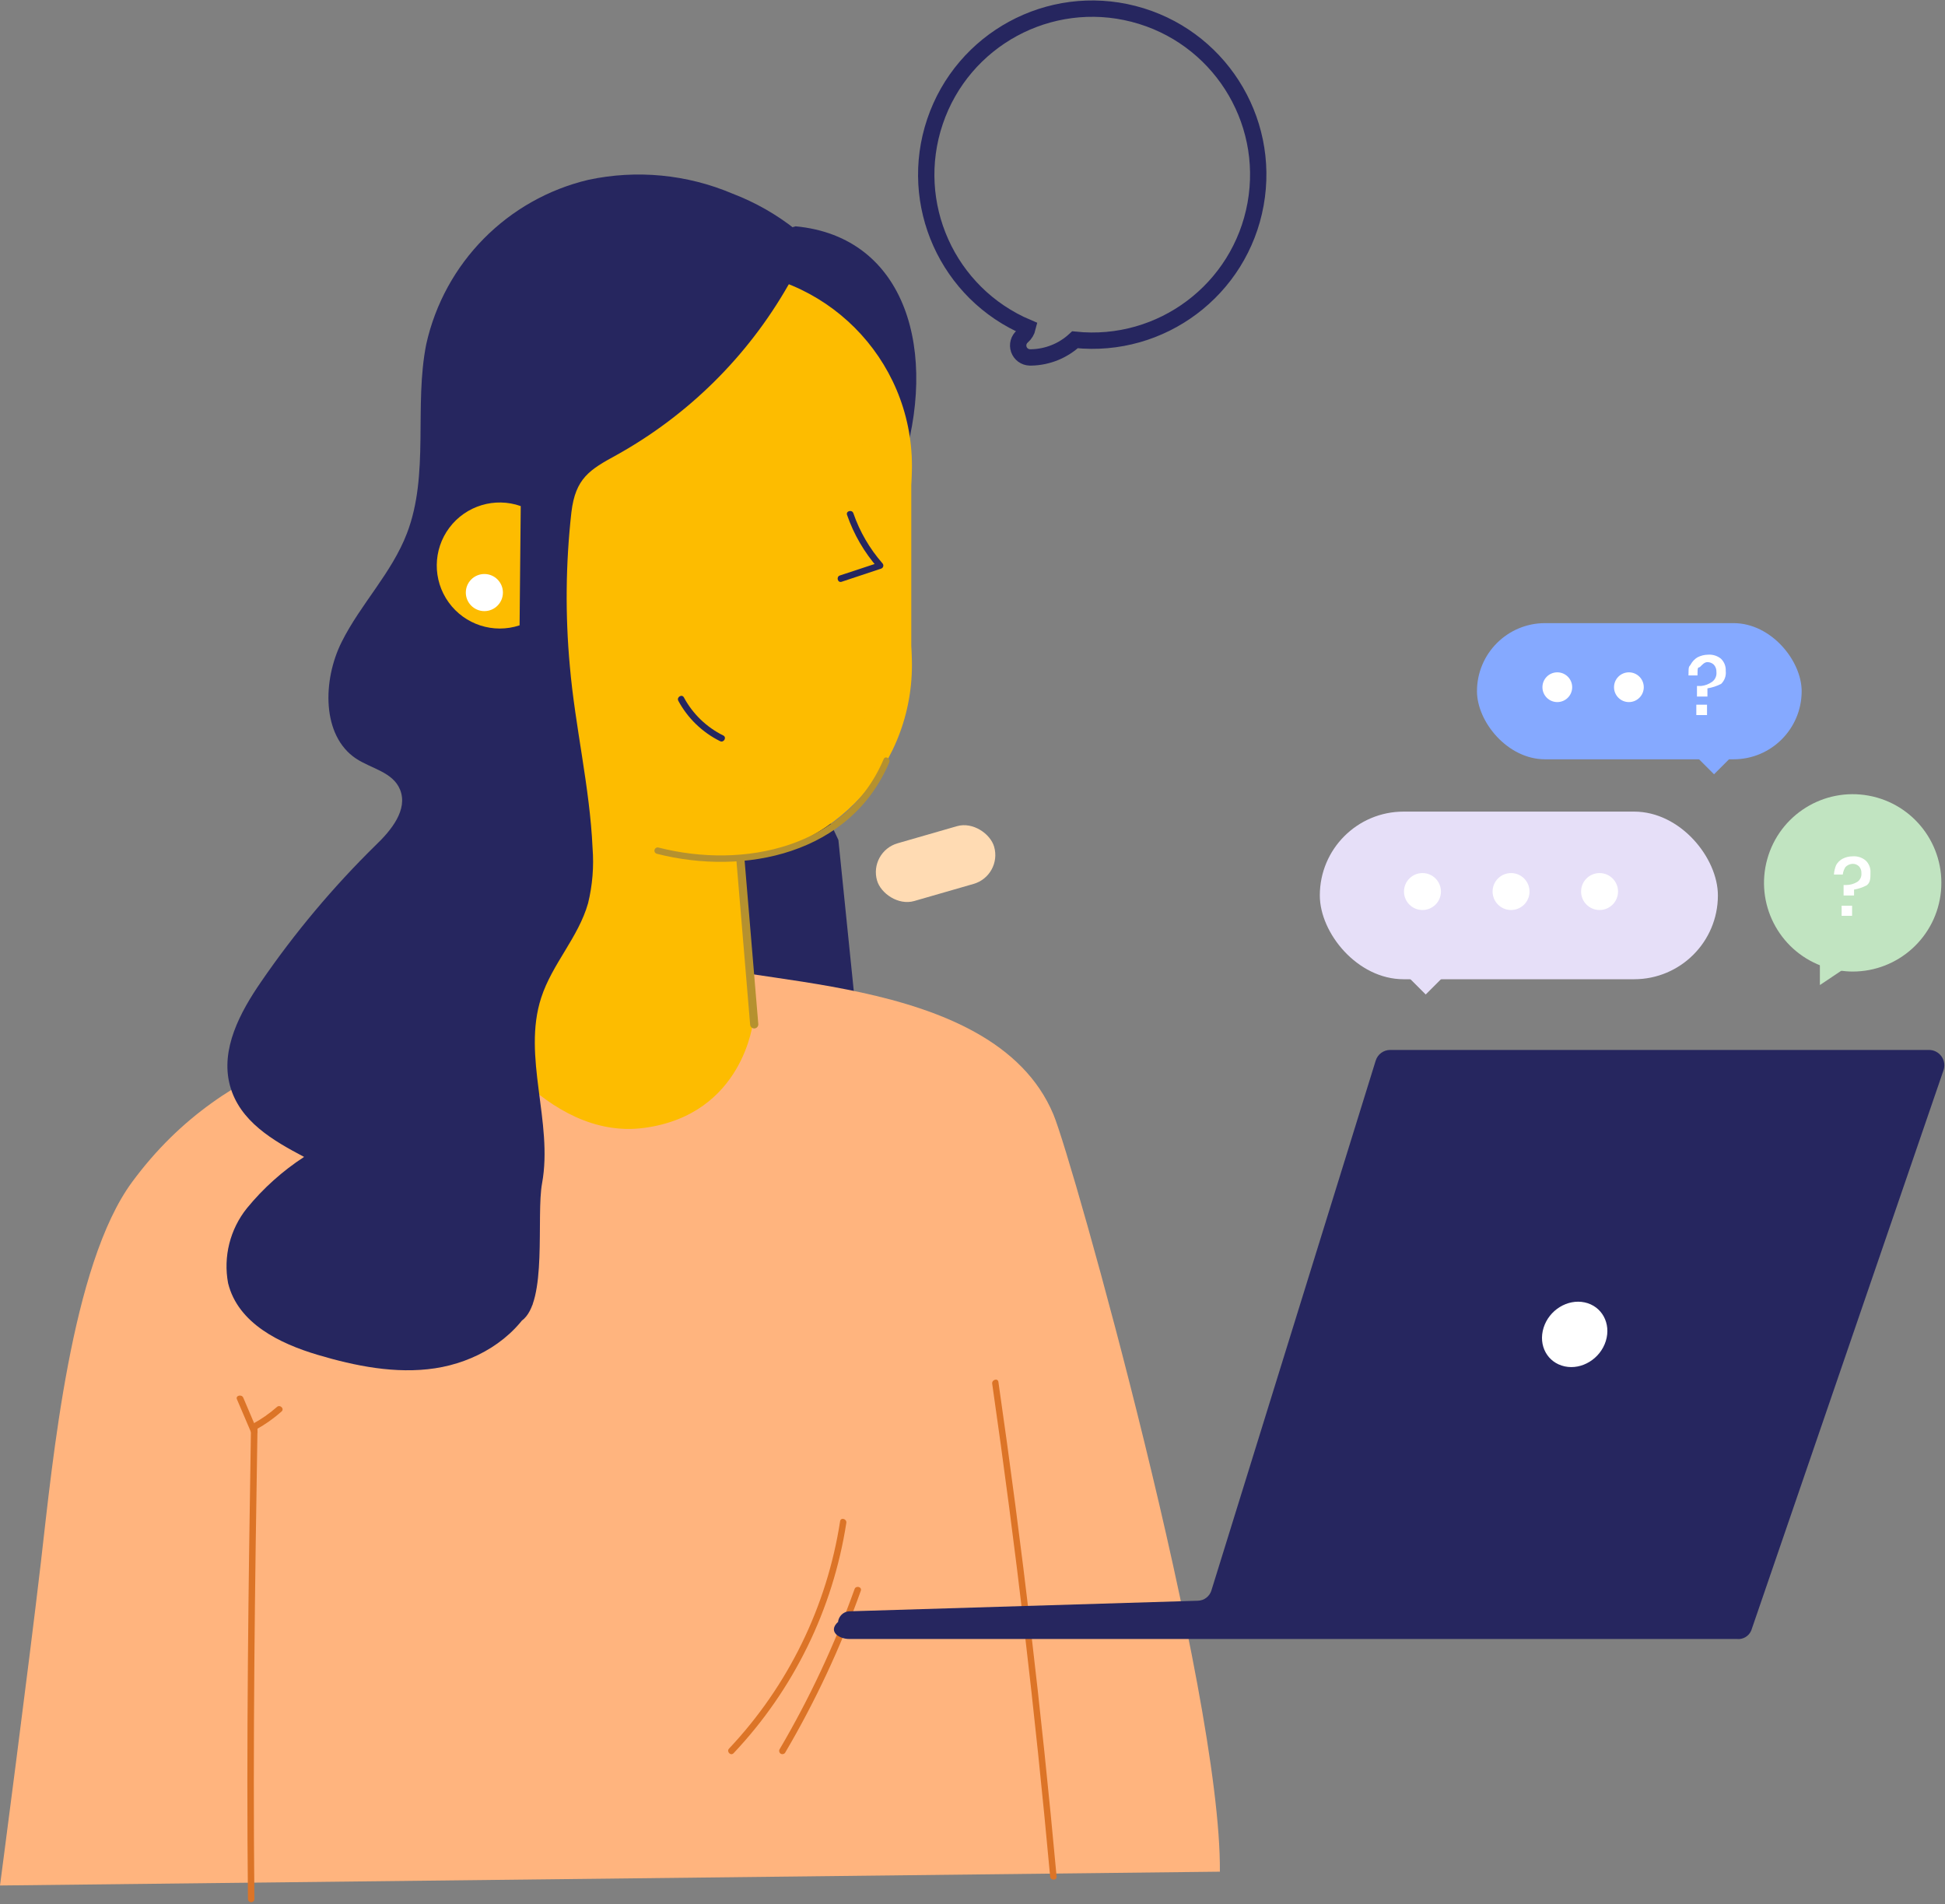 <svg height="233" viewBox="0 0 238 233" width="238" xmlns="http://www.w3.org/2000/svg"><rect x="0" y="0" width="238" height="233" fill="#808080" stroke="none"/><g fill="none" fill-rule="evenodd" transform="translate(0 1)"><rect fill="#e6dff8" fill-rule="nonzero" height="20.51" rx="10.25" transform="matrix(-1 0 0 -1 371.71 217.11)" width="48.71" x="161.5" y="98.3"/><path d="m172.904 116.845h3.17v3.17h-3.17z" fill="#e6dff8" fill-rule="nonzero" transform="matrix(.707 -.707 .707 .707 -32.636 158.069)"/><circle cx="174.06" cy="108.08" fill="#fff" fill-rule="nonzero" r="2.26"/><circle cx="184.9" cy="108.08" fill="#fff" fill-rule="nonzero" r="2.26"/><circle cx="195.73" cy="108.08" fill="#fff" fill-rule="nonzero" r="2.26"/><rect fill="#85a9ff" fill-rule="nonzero" height="16.66" rx="8.33" transform="matrix(-1 0 0 -1 401.19 167.14)" width="39.73" x="180.73" y="75.24"/><path d="m208.123 89.838h3.2v3.2h-3.2z" fill="#85a9ff" fill-rule="nonzero" transform="matrix(-.707 -.707 .707 -.707 293.364 304.391)"/><circle cx="199.32" cy="83.08" fill="#fff" fill-rule="nonzero" r="1.82"/><circle cx="190.56" cy="83.08" fill="#fff" fill-rule="nonzero" r="1.82"/><path d="m225 117.73c-.267-.002-.522.111-.7.31-.239.255-.512.477-.81.66.02-.24.02-.48 0-.72-.043-.363-.281-.674-.62-.81-5.254-1.985-8.125-7.651-6.618-13.062 1.507-5.41 6.894-8.776 12.418-7.759 5.524 1.017 9.358 6.082 8.838 11.674s-5.221 9.864-10.838 9.846c-.523-.003-1.044-.047-1.56-.13z" fill="#c1e4c1" fill-rule="nonzero"/><path d="m210.57 79.58c.414.39.633.943.6 1.51.07.585-.137 1.169-.56 1.58-.527.272-1.094.457-1.68.55v1h-1.28v-1.29h.5c.499-.05.976-.233 1.38-.53.361-.279.55-.726.5-1.18.017-.321-.091-.636-.3-.88-.213-.216-.506-.335-.81-.33-.37 0-.66.36-.88.57s-.33-.22-.33 1.06h-1.1c0-1.28.08-1 .27-1.34.191-.358.474-.658.82-.87.401-.211.847-.325 1.3-.33.565-.043 1.126.128 1.57.48zm-1.69 5.64v1.27h-1.31v-1.27z" fill="#fff" fill-rule="nonzero"/><path d="m228.29 104.28c.408.381.624.923.59 1.48 0 .69 0 1.2-.45 1.55-.487.262-1.014.441-1.56.53v.72h-1.28v-1.28h.33c.476-.003.942-.134 1.35-.38.353-.241.545-.655.5-1.08.019-.306-.09-.607-.3-.83-.213-.207-.503-.315-.8-.3-.327.021-.633.164-.86.4-.169.278-.278.588-.32.91h-1.08c.025-.399.116-.791.27-1.16.187-.331.465-.601.8-.78.382-.189.803-.289 1.23-.29.573-.04 1.139.143 1.58.51zm-1.66 5.53v1.24h-1.28v-1.24z" fill="#fff" fill-rule="nonzero"/><path d="m13 42.73c-.603-.02-1.131-.408-1.33-.977s-.028-1.202.43-1.593c.323-.285.55-.662.65-1.08-9.798-4.138-14.744-15.133-11.34-25.209 3.403-10.076 14.004-15.82 24.304-13.17 10.3 2.651 16.811 12.798 14.927 23.266-1.883 10.467-11.523 17.709-22.101 16.604-1.45 1.345-3.342 2.114-5.32 2.16z" stroke="#26265f" stroke-width="2" transform="translate(113)"/><path d="m96 145.1c3.23.48 7.12.7 9.12-1.88 1.44-1.86 1.27-4.46 1-6.8l-3.53-34.65-2.82-6c-1.969-.562-3.973-.99-6-1.28h-8.53s-6.62 3.85-6 5.77 4.48 30.55 6.4 33.11 7.08 12.06 7.08 12.06z" fill="#26265f" fill-rule="nonzero"/><path d="m61.66 120.81c-17 4.84-33.68 6.8-45.48 22.79-7.49 10.13-9.73 34.06-11.18 46.57s-5 39.52-5 39.52l149.27-1.69c.2-22.06-18-87-20.37-92.65-7.45-17.79-39.74-15.5-46.23-19.4z" fill="#ffb47e" fill-rule="nonzero"/><path d="m58 123.94v-60.56l29.31-1.6 4.85 62.16s-1.16 11.43-13.35 13.06-20.81-13.06-20.81-13.06z" fill="#fdbc00" fill-rule="nonzero"/><path d="m97.36 26.69c13.58 1.28 17.55 15.43 12.9 29.75 0 0-6.12-13-12.58-20.73s-.32-9.02-.32-9.02z" fill="#26265f" fill-rule="nonzero"/><path d="m71.21 81.24c7.344 6.801 17.204 10.207 27.18 9.39.23 0 .23-.38 0-.36-9.879.817-19.647-2.546-26.93-9.27-.16-.16-.42.09-.25.25z" fill="#b5912f" fill-rule="nonzero"/><path d="m92.29 124.33-2.83-33.81" stroke="#b5912f" stroke-linecap="round" stroke-linejoin="round"/><g fill-rule="nonzero"><path d="m30.71 173.68c-.31 19.24-.57 38.48-.37 57.72.031.194.198.337.395.337s.364-.143.395-.337c-.2-19.24.06-38.48.38-57.72 0-.221-.179-.4-.4-.4s-.4.179-.4.4z" fill="#dc7427"/><path d="m31.32 173.91c1.121-.62 2.171-1.361 3.13-2.21.39-.34-.18-.9-.56-.56-.918.808-1.924 1.509-3 2.09-.45.25-.05.93.4.68z" fill="#dc7427"/><path d="m29 170.22c.56 1.34 1.15 2.66 1.71 4 .19.46 1 .26.76-.21-.55-1.34-1.15-2.66-1.7-4-.2-.47-1-.26-.77.21z" fill="#dc7427"/><path d="m121.41 168.3c2.88 20 5.243 40.097 7.09 60.29.05.51.84.51.79 0-1.847-20.22-4.22-40.39-7.12-60.51-.07-.5-.83-.28-.76.22z" fill="#dc7427"/><path d="m102.8 185.12c-1.613 10.434-6.351 20.134-13.59 27.82-.35.37.21.94.56.56 7.344-7.776 12.153-17.6 13.79-28.17.08-.5-.68-.72-.76-.21z" fill="#dc7427"/><path d="m104.57 193.42c-2.441 6.817-5.518 13.389-9.19 19.63-.09.188-.021.414.16.519s.411.053.53-.119c3.704-6.297 6.804-12.93 9.26-19.81.18-.49-.59-.69-.76-.22z" fill="#dc7427"/><circle cx="87.66" cy="80.36" fill="#fdbc00" r="23.93"/><circle cx="87.66" cy="56.01" fill="#fdbc00" r="23.93"/><path d="m111.51 80.36v-25.63l-26.65-6-21.13 2.5-3.73 47.77s13.8 4.48 14.06 4.48 27.38-13.07 28-12.83 9.45-10.29 9.45-10.29z" fill="#fdbc00"/><path d="m103.65 62c.825 2.384 2.105 4.585 3.77 6.48l.17-.66-4.82 1.59c-.48.16-.27.93.21.77l4.82-1.6c.134-.038.239-.144.276-.279s0-.279-.096-.381c-1.571-1.795-2.78-3.876-3.56-6.13-.17-.48-.94-.27-.77.21z" fill="#26265f"/><path d="m63.84 160.59c3.19-2.28 1.75-12.79 2.49-16.81 1.37-7.49-2.45-15.49-.11-22.7 1.34-4.14 4.55-7.38 5.74-11.57.539-2.203.724-4.478.55-6.74-.34-7.48-2.13-14.8-2.78-22.25-.577-6.273-.513-12.589.19-18.85.5-4.16 2.23-5.2 5.53-7 8.765-4.876 16.028-12.059 21-20.77 1.51-2.6 3.48-4.62.92-6.8-2.339-1.857-4.949-3.345-7.74-4.41-5.564-2.361-11.719-2.951-17.63-1.69-9.915 2.35-17.619 10.155-19.84 20.1-1.52 7.6.41 15.9-2.36 23.14-1.87 4.89-5.67 8.65-8 13.32s-2.45 11.44 1.76 14.25c1.87 1.24 4.51 1.64 5.39 3.8 1 2.46-1.09 5-3 6.82-5.193 5.099-9.882 10.689-14 16.69-2.56 3.71-5 8.25-3.82 12.67s5.31 6.77 9.08 8.76c-2.643 1.72-5.005 3.838-7 6.28-2.066 2.575-2.906 5.924-2.3 9.17 1.22 4.93 6.34 7.39 10.94 8.76s9.58 2.38 14.39 1.65 9.55-3.4 12-7.9" fill="#26265f"/><path d="m63.72 60.92c-3.177-1.121-6.714-.048-8.735 2.648s-2.056 6.392-.088 9.127c1.968 2.735 5.484 3.875 8.682 2.815" fill="#fdbc00"/><path d="m83 84.74c1.151 2.136 2.937 3.861 5.11 4.94.45.23.85-.45.4-.69-2.051-1.011-3.736-2.637-4.82-4.65-.23-.46-.92-.06-.69.4z" fill="#26265f"/><rect fill="#ffdbb3" height="7.35" rx="3.675" transform="matrix(.961 -.277 .277 .961 -24.503 35.773)" width="14.91" x="107" y="101"/><circle cx="59.27" cy="71.5" fill="#fff" r="2.27"/><path d="m80.37 103.46c10.8 2.75 23.7 0 28.44-11.18.2-.47-.48-.87-.68-.4-4.6 10.83-17.06 13.49-27.55 10.82-.21-.058-.427.065-.485.275-.058.21.065.427.275.485z" fill="#b5912f"/><g transform="translate(102 127)"><path d="m135.8 3-23.5 68.47c-.288.717-1.022 1.152-1.79 1.06h-108.6c-1.21 0-2.65-.9-1.37-2.08v.11c.013-.395.185-.769.476-1.036.292-.267.679-.406 1.074-.384l42.48-1.29c.788-.016 1.472-.549 1.68-1.31l20.08-64.75c.235-.792.964-1.333 1.79-1.33h65.9c.62-.006 1.203.293 1.559.801s.438 1.158.221 1.739z" fill="#26265f"/><path d="m86.881 34.448c-.683 2.183.483 4.279 2.586 4.73 2.103.451 4.353-.939 5.027-3.1s-.483-4.279-2.586-4.73c-2.103-.451-4.353.939-5.027 3.1z" fill="#fff"/></g><path d="m222.69 116.54v2.98l2.98-1.99z" fill="#c1e4c1"/></g></g></svg>